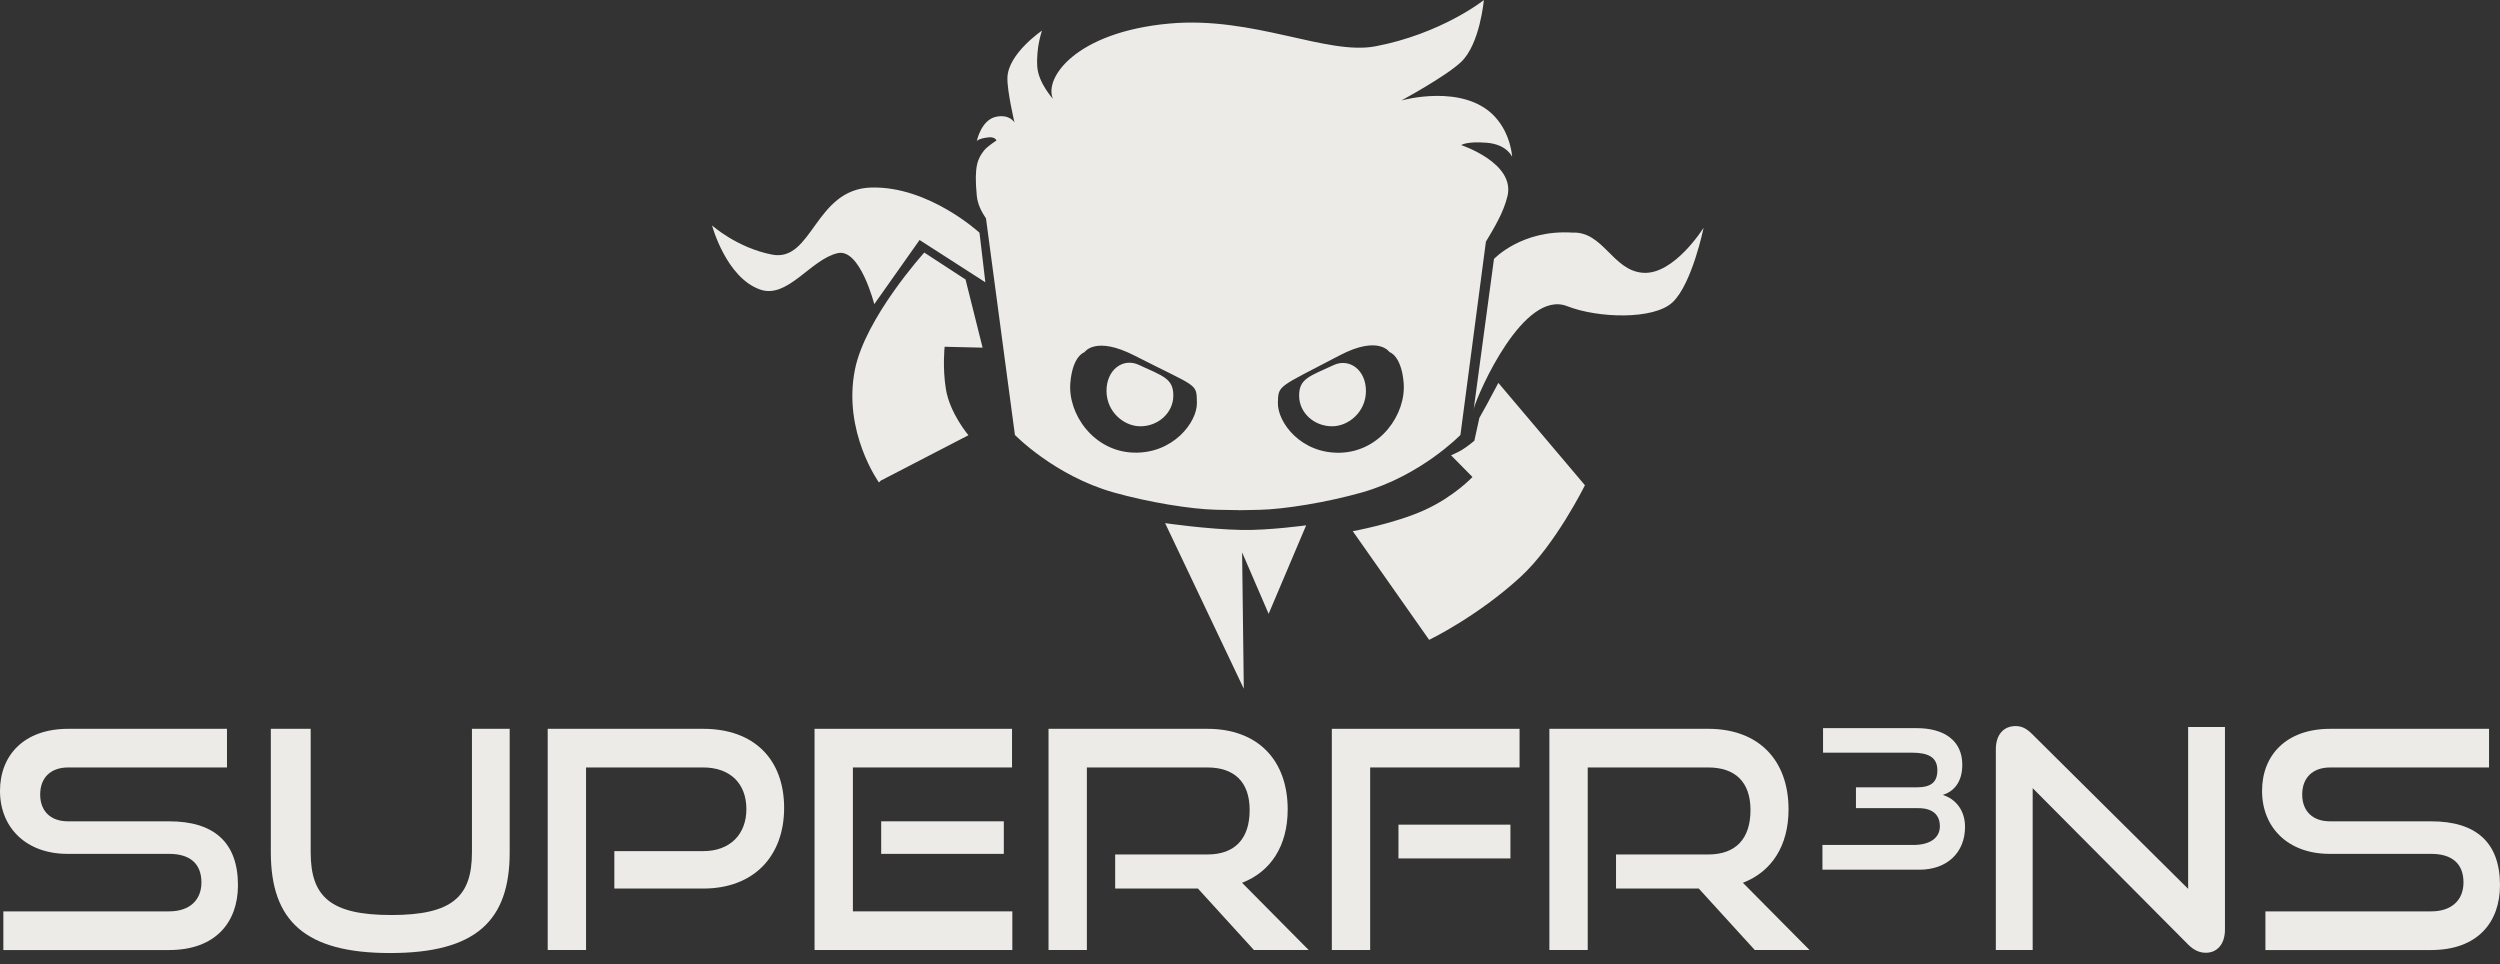<svg width="223" height="86" viewBox="0 0 223 86" fill="none" xmlns="http://www.w3.org/2000/svg">
<rect x="0" y="0" width="223" height="86" fill="#333333" stroke="none"/>
<path d="M0.299 84.741V81.294H15.091C16.937 81.294 17.968 80.264 17.968 78.716C17.968 77.033 16.937 76.165 15.091 76.165H6.025C2.307 76.165 0 73.804 0 70.548C0 67.372 2.144 65.011 6.079 65.011H20.247V68.458H6.08C4.506 68.458 3.584 69.381 3.584 70.874C3.584 72.367 4.534 73.262 6.054 73.262H15.092C19.082 73.262 21.226 75.135 21.226 78.962C21.226 82.273 19.217 84.743 15.092 84.743H0.299V84.741Z" fill="#ECEBE8"/>
<path d="M42.098 65.01H45.464V76.029C45.464 82.135 42.451 85.011 34.798 85.011C27.198 85.011 24.158 82.135 24.158 76.029V65.01H27.713V76.029C27.713 79.991 29.478 81.62 34.906 81.62C40.333 81.62 42.098 79.991 42.098 76.029V65.01V65.01Z" fill="#ECEBE8"/>
<path d="M54.799 79.259V75.921H62.724C65.14 75.921 66.578 74.401 66.578 72.175C66.578 69.896 65.139 68.457 62.724 68.457H52.275V84.741H48.855V65.01H62.724C67.284 65.01 69.944 67.751 69.944 72.066C69.944 76.328 67.285 79.259 62.724 79.259H54.799V79.259Z" fill="#ECEBE8"/>
<path d="M72.658 84.741V65.01H90.273V68.457H76.078V81.294H90.3V84.741H72.658V84.741ZM78.602 76.165V73.261H89.54V76.165H78.602Z" fill="#ECEBE8"/>
<path d="M111.849 84.741L106.856 79.259H99.473V76.219H107.697C110.167 76.219 111.469 74.808 111.469 72.257C111.469 69.706 110.058 68.457 107.697 68.457H96.949V84.741H93.529V65.01H107.697C112.202 65.01 114.862 67.805 114.862 72.203C114.862 75.459 113.342 77.766 110.791 78.743L116.734 84.741H111.849V84.741Z" fill="#ECEBE8"/>
<path d="M118.799 84.741V65.01H135.545V68.457H122.219V84.741H118.799V84.741ZM124.743 76.572V73.559H134.73V76.572H124.743Z" fill="#ECEBE8"/>
<path d="M156.525 84.741L151.531 79.259H144.149V76.219H152.372C154.842 76.219 156.144 74.808 156.144 72.257C156.144 69.706 154.733 68.457 152.372 68.457H141.625V84.741H138.205V65.01H152.372C156.878 65.01 159.538 67.805 159.538 72.203C159.538 75.459 158.018 77.766 155.466 78.743L161.41 84.741H156.525V84.741Z" fill="#ECEBE8"/>
<path d="M162.562 77.577V75.371H170.675C172.065 75.371 173.037 74.798 173.037 73.703C173.037 72.661 172.36 72.088 171.127 72.088H165.551V70.23H170.971C172.221 70.23 172.813 69.796 172.813 68.702C172.813 67.538 171.996 67.138 170.537 67.138H162.616V64.95H170.972C173.421 64.95 175.037 66.061 175.037 68.215C175.037 69.813 174.239 70.612 173.3 70.907C174.447 71.272 175.281 72.279 175.281 73.756C175.281 76.048 173.682 77.577 171.215 77.577H162.562Z" fill="#ECEBE8"/>
<path d="M181.314 70.303V84.742H178.029V66.829C178.029 65.553 178.707 64.766 179.794 64.766C180.31 64.766 180.744 64.956 181.259 65.472L195.182 79.286V64.848H198.466V82.923C198.466 84.225 197.761 84.986 196.757 84.986C196.187 84.986 195.671 84.742 195.183 84.253L181.314 70.303Z" fill="#ECEBE8"/>
<path d="M202.075 84.741V81.294H216.866C218.712 81.294 219.743 80.264 219.743 78.716C219.743 77.033 218.712 76.165 216.866 76.165H207.801C204.082 76.165 201.775 73.804 201.775 70.548C201.775 67.372 203.92 65.011 207.855 65.011H222.022V68.458H207.855C206.281 68.458 205.357 69.381 205.357 70.874C205.357 72.367 206.307 73.262 207.827 73.262H216.865C220.855 73.262 222.999 75.135 222.999 78.962C222.999 82.273 220.99 84.743 216.865 84.743H202.075V84.741Z" fill="#ECEBE8"/>
<path fill-rule="evenodd" clip-rule="evenodd" d="M118.826 38.025C120.274 38.025 121.842 36.759 121.842 34.874C121.842 32.99 120.361 31.92 118.967 32.563C116.781 33.572 115.882 33.779 115.882 35.294C115.881 36.809 117.203 38.025 118.826 38.025ZM131.438 36.626L131.463 36.436C131.429 36.556 131.42 36.623 131.438 36.626ZM77.724 16.727C72.667 16.856 72.486 23.417 68.859 22.71C65.734 22.1 63.514 20.108 63.514 20.108C63.514 20.108 64.759 24.77 67.816 25.831C70.255 26.678 72.319 23.128 74.725 22.58C76.714 22.127 77.984 27.131 77.984 27.131L82.026 21.408L87.893 25.18L87.371 20.759C87.373 20.759 82.86 16.596 77.724 16.727ZM87.648 31.011L86.126 24.93L82.446 22.529C82.446 22.529 77.168 28.359 76.255 32.989C75.162 38.53 78.401 43.036 78.401 43.036L78.566 42.871L86.385 38.823C86.385 38.823 84.719 36.864 84.371 34.695C84.061 32.759 84.261 30.93 84.261 30.93L87.648 31.011ZM110.782 47.272C107.73 47.218 103.928 46.663 103.928 46.663L110.947 61.434L110.796 49.271L113.162 54.753L116.509 46.859C116.51 46.86 113.189 47.315 110.782 47.272ZM110.4 45.498V45.508C110.4 45.508 110.404 45.519 112.327 45.477C114.556 45.43 118.368 44.809 121.471 43.93C126.739 42.438 130.269 38.801 130.269 38.801L132.543 21.559C133.303 20.279 134.11 18.964 134.464 17.506C135.187 14.535 130.34 12.943 130.34 12.943C130.34 12.943 130.789 12.59 132.612 12.733C134.434 12.875 134.884 13.996 134.884 13.996C134.884 13.996 134.789 11.975 133.348 10.416C130.552 7.388 124.996 8.963 124.996 8.963C124.996 8.963 128.939 6.84 130.325 5.532C132.019 3.933 132.359 0 132.359 0C132.381 0.004 128.576 3.014 122.683 4.132C118.356 4.954 111.799 1.42 104.308 2.101C95.91 2.865 93.09 6.998 93.929 8.823C93.929 8.823 92.623 7.398 92.526 5.952C92.411 4.209 92.947 2.731 92.947 2.731C92.947 2.731 89.917 4.778 89.862 6.933C89.831 8.137 90.493 10.924 90.493 10.924C90.493 10.924 90.068 10.173 88.87 10.411C87.505 10.682 87.127 12.606 87.127 12.606C87.127 12.606 87.197 12.361 88.173 12.252C88.783 12.184 88.881 12.536 88.881 12.536C88.881 12.536 88.055 13.058 87.759 13.447C87.227 14.145 86.873 14.785 87.127 17.439C87.202 18.22 87.54 18.873 87.95 19.485L90.53 38.796C90.53 38.796 94.06 42.432 99.328 43.923C102.43 44.801 106.244 45.422 108.472 45.47C110.392 45.509 110.4 45.498 110.4 45.498ZM119.495 31.701C122.972 29.876 123.943 31.405 123.943 31.405C123.943 31.405 125.001 31.698 125.205 34.137C125.44 36.943 123.128 40.254 119.593 40.381C116.058 40.506 113.945 37.674 113.987 35.925C114.027 34.323 113.989 34.59 119.495 31.701ZM101.089 40.373C97.553 40.248 95.24 36.943 95.475 34.142C95.68 31.708 96.738 31.416 96.738 31.416C96.738 31.416 97.69 29.925 101.188 31.712C106.862 34.609 106.728 34.138 106.764 35.924C106.8 37.67 104.624 40.499 101.089 40.373ZM132.611 36.106L131.959 37.276L131.512 39.316C131.512 39.316 130.916 39.824 130.396 40.137C129.994 40.377 129.434 40.612 129.434 40.612L131.344 42.548C131.344 42.548 129.718 44.297 127.055 45.503C124.379 46.714 120.667 47.381 120.667 47.381L127.479 57.074C127.479 57.074 131.751 55.024 135.634 51.458C138.756 48.591 141.375 43.283 141.375 43.283L133.654 34.154L132.611 36.106ZM146.539 24.332C143.833 24.123 143.009 20.62 140.25 20.748C135.731 20.461 133.262 23.099 133.262 23.099L131.463 36.436C131.872 34.992 135.908 25.778 139.795 27.311C142.532 28.389 147.511 28.541 149.188 26.969C150.933 25.331 151.963 20.312 151.963 20.312C151.963 20.312 149.327 24.548 146.539 24.332ZM101.575 32.542C100.18 31.896 98.7 32.97 98.7 34.861C98.7 36.753 100.268 38.025 101.715 38.025C103.339 38.025 104.66 36.805 104.66 35.283C104.66 33.762 103.762 33.555 101.575 32.542Z" fill="#ECEBE8"/>
</svg>
